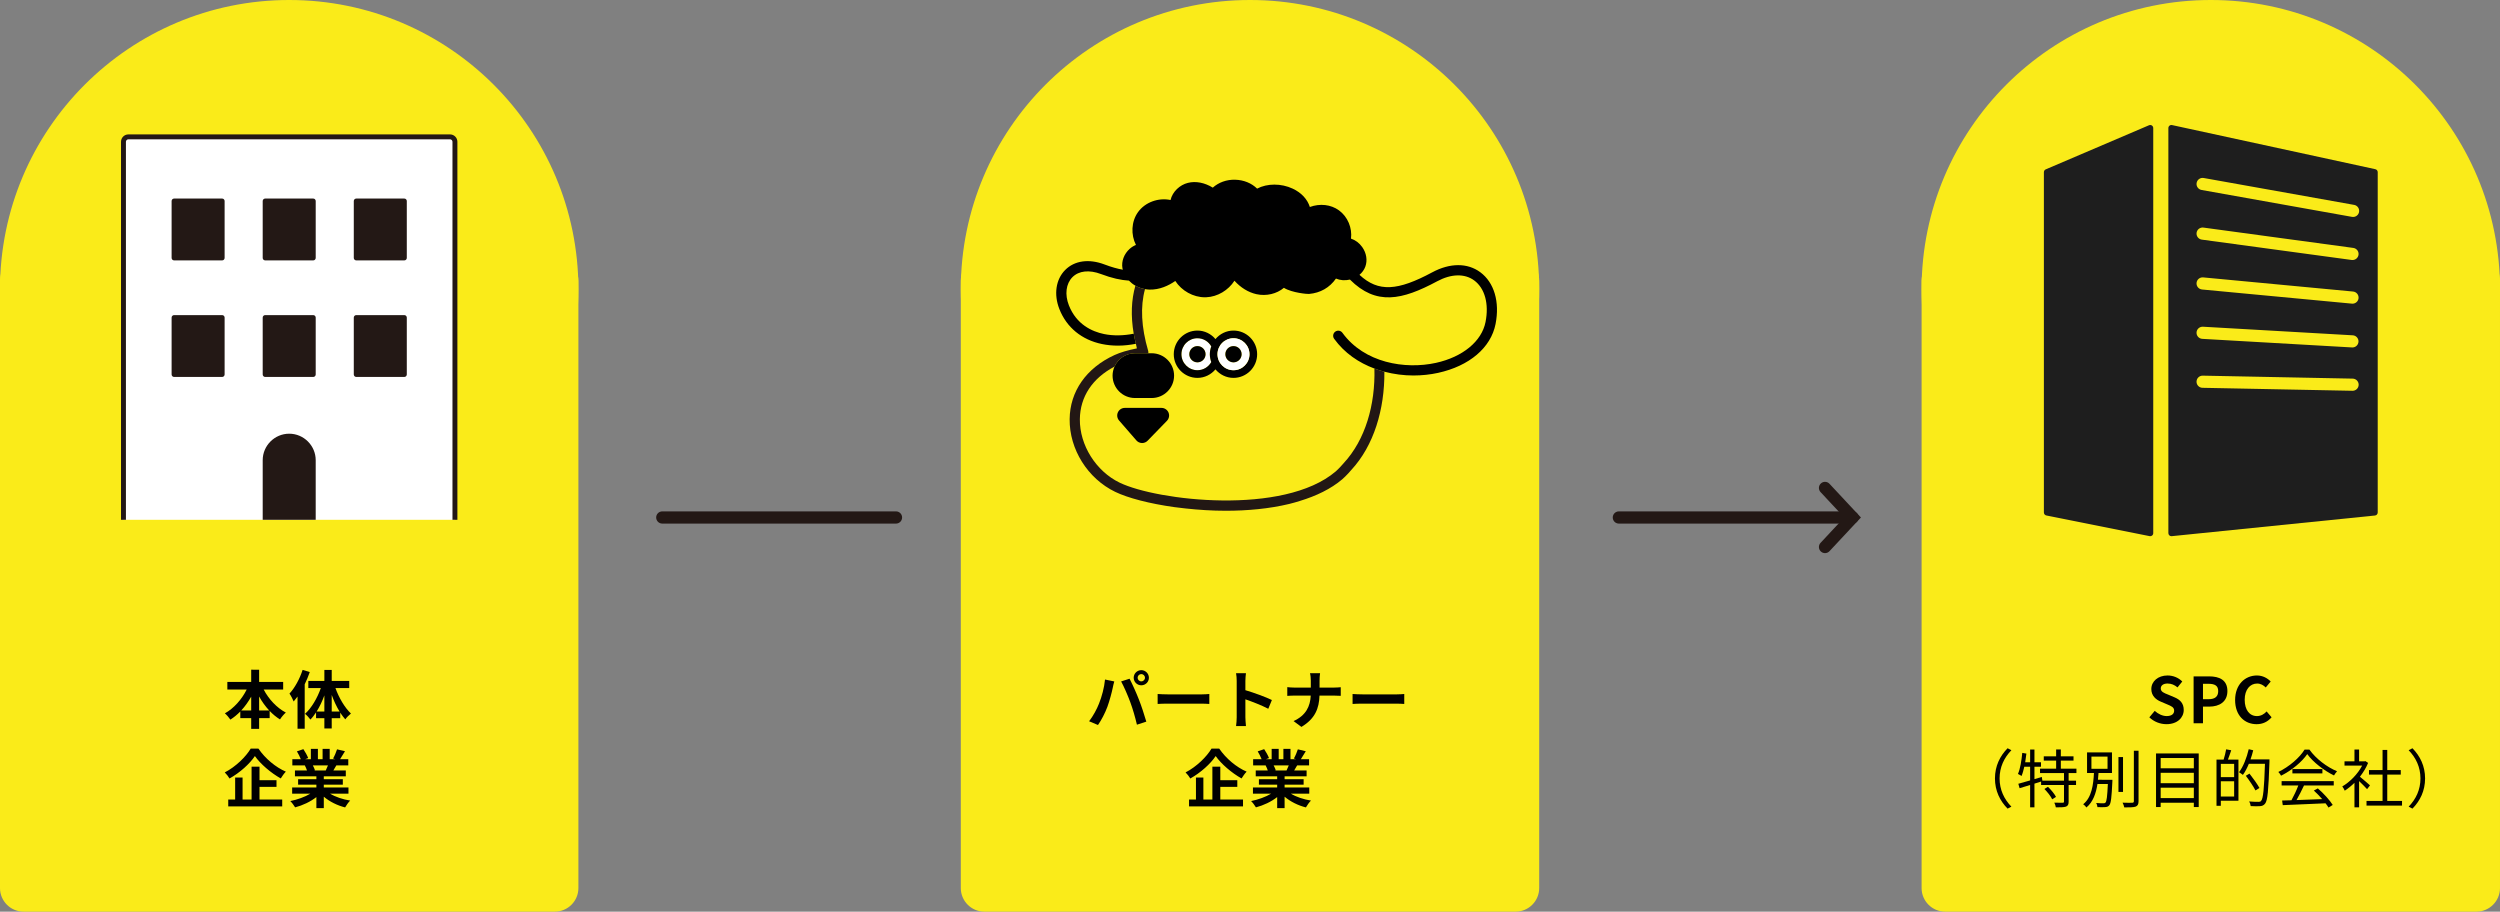 <?xml version="1.0" encoding="utf-8"?>
<!-- Generator: Adobe Illustrator 27.9.0, SVG Export Plug-In . SVG Version: 6.00 Build 0)  -->
<svg version="1.1" id="レイヤー_1" xmlns="http://www.w3.org/2000/svg" xmlns:xlink="http://www.w3.org/1999/xlink" x="0px"
	 y="0px" viewBox="0 0 630.959 230.086" style="enable-background:new 0 0 630.959 230.086;" xml:space="preserve">
<rect x="0" y="0" width="630.959" height="230.086" fill="#808080" stroke="none"/>
<style type="text/css">
	.st0{fill:#231815;}
	.st1{fill:#FAEB19;}
	.st2{fill:#221714;}
	.st3{fill:#FFFFFF;}
	.st4{fill:#1E1E1E;}
</style>
<g>
	<path class="st0" d="M467.561,132.146h-58.988c-0.851,0-1.541-0.69-1.541-1.541c0-0.851,0.69-1.541,1.541-1.541h58.988
		c0.851,0,1.541,0.69,1.541,1.541C469.102,131.456,468.412,132.146,467.561,132.146z"/>
	<path class="st0" d="M460.604,139.601c-0.377,0-0.755-0.138-1.051-0.415c-0.622-0.58-0.656-1.555-0.075-2.178l5.975-6.404
		l-5.975-6.405c-0.58-0.622-0.547-1.597,0.075-2.178c0.62-0.58,1.596-0.548,2.178,0.075l7.938,8.508l-7.938,8.507
		C461.427,139.437,461.016,139.601,460.604,139.601z"/>
</g>
<g>
	<path class="st0" d="M226.136,132.146h-58.988c-0.851,0-1.541-0.69-1.541-1.541c0-0.851,0.69-1.541,1.541-1.541h58.988
		c0.851,0,1.541,0.69,1.541,1.541C227.678,131.456,226.987,132.146,226.136,132.146z"/>
</g>
<path class="st1" d="M382.525,64.883H248.434c-3.269,0-5.944,2.675-5.944,5.944v153.315c0,3.269,2.675,5.944,5.944,5.944h134.091
	c3.269,0,5.944-2.675,5.944-5.944V70.826C388.469,67.557,385.794,64.883,382.525,64.883z"/>
<circle class="st1" cx="315.479" cy="72.989" r="72.989"/>
<g>
	<g>
		<path d="M278.889,171.503l2.337,0.48c-0.144,0.465-0.32,1.249-0.384,1.601c-0.225,1.121-0.816,3.329-1.36,4.818
			c-0.576,1.553-1.521,3.377-2.369,4.578l-2.241-0.944c1.009-1.312,1.953-3.041,2.497-4.45
			C278.089,175.793,278.696,173.536,278.889,171.503z M282.954,171.983l2.129-0.688c0.656,1.248,1.761,3.697,2.354,5.25
			c0.576,1.44,1.424,4.001,1.872,5.586l-2.368,0.769c-0.448-1.905-1.024-3.922-1.665-5.65
			C284.667,175.569,283.627,173.2,282.954,171.983z M288.045,169.134c1.056,0,1.92,0.864,1.92,1.921c0,1.04-0.864,1.904-1.92,1.904
			c-1.057,0-1.921-0.864-1.921-1.904C286.124,169.999,286.988,169.134,288.045,169.134z M288.045,171.967
			c0.512,0,0.928-0.416,0.928-0.912c0-0.513-0.416-0.929-0.928-0.929c-0.513,0-0.929,0.416-0.929,0.929
			C287.116,171.551,287.532,171.967,288.045,171.967z"/>
		<path d="M292.168,175.153c0.576,0.048,1.745,0.096,2.577,0.096h8.596c0.736,0,1.456-0.064,1.872-0.096v2.513
			c-0.384-0.017-1.2-0.08-1.872-0.08h-8.596c-0.912,0-1.985,0.032-2.577,0.08V175.153z"/>
		<path d="M320.092,178.883c-1.648-0.864-4.05-1.793-5.778-2.386v4.53c0,0.464,0.08,1.585,0.145,2.225h-2.497
			c0.096-0.624,0.16-1.585,0.16-2.225v-9.188c0-0.576-0.049-1.377-0.16-1.937h2.497c-0.064,0.56-0.145,1.264-0.145,1.937v2.353
			c2.146,0.625,5.219,1.761,6.69,2.481L320.092,178.883z"/>
		<path d="M336.637,173.536c0.736,0,1.408-0.064,1.744-0.096v2.177c-0.336-0.017-1.12-0.063-1.761-0.063h-3.602
			c-0.096,3.217-1.104,5.842-4.562,7.906l-1.984-1.473c3.137-1.424,4.209-3.729,4.338-6.434h-4.082
			c-0.704,0-1.345,0.047-1.841,0.079v-2.208c0.48,0.047,1.137,0.111,1.776,0.111h4.162v-1.761c0-0.544-0.064-1.376-0.208-1.872
			h2.545c-0.096,0.496-0.128,1.393-0.128,1.889v1.744H336.637z"/>
		<path d="M341.367,175.153c0.576,0.048,1.745,0.096,2.577,0.096h8.596c0.736,0,1.456-0.064,1.872-0.096v2.513
			c-0.384-0.017-1.2-0.08-1.872-0.08h-8.596c-0.912,0-1.985,0.032-2.577,0.08V175.153z"/>
		<path d="M307.714,188.942c1.729,2.529,4.354,4.706,6.915,5.811c-0.48,0.496-0.912,1.12-1.28,1.713
			c-2.481-1.377-5.154-3.682-6.531-5.65c-1.296,1.953-3.761,4.178-6.402,5.666c-0.24-0.432-0.784-1.137-1.2-1.537
			c2.769-1.424,5.346-3.969,6.547-6.002H307.714z M307.986,201.796h5.73v1.729h-13.622v-1.729h1.745v-5.555h1.873v5.555h2.272
			v-8.308h2.001v3.425h4.29v1.682h-4.29V201.796z"/>
		<path d="M325.795,200.307c1.36,0.832,3.218,1.456,5.074,1.744c-0.432,0.416-0.992,1.217-1.28,1.729
			c-1.969-0.496-3.905-1.456-5.378-2.705v2.881h-1.873v-2.785c-1.488,1.169-3.458,2.098-5.362,2.594
			c-0.272-0.465-0.816-1.201-1.217-1.585c1.793-0.368,3.682-1.04,5.059-1.872h-4.594v-1.569h6.114v-0.704h-4.61v-1.377h4.61v-0.72
			h-5.41v-1.489h3.041c-0.128-0.399-0.336-0.88-0.544-1.248l0.191-0.032h-3.345v-1.553h2.145c-0.224-0.608-0.64-1.376-0.992-1.984
			l1.633-0.561c0.464,0.688,0.992,1.633,1.216,2.257l-0.784,0.288h1.457v-2.608h1.776v2.608h1.185v-2.608h1.793v2.608h1.425
			l-0.576-0.176c0.384-0.656,0.784-1.616,1.008-2.321l2.001,0.48c-0.448,0.736-0.88,1.457-1.248,2.017h2.08v1.553h-3.009
			c-0.256,0.464-0.513,0.896-0.752,1.28h3.137v1.489h-5.554v0.72h4.802v1.377h-4.802v0.704h6.227v1.569H325.795z M321.441,193.168
			c0.224,0.416,0.433,0.881,0.544,1.232l-0.271,0.048h2.993c0.191-0.384,0.384-0.848,0.56-1.28H321.441z"/>
	</g>
</g>
<path class="st1" d="M140.035,64.883H5.944C2.675,64.883,0,67.557,0,70.826v153.315c0,3.269,2.675,5.944,5.944,5.944h134.091
	c3.269,0,5.944-2.675,5.944-5.944V70.826C145.979,67.557,143.304,64.883,140.035,64.883z"/>
<circle class="st1" cx="72.989" cy="72.989" r="72.989"/>
<g>
	<g>
		<path d="M66.553,174.032c1.248,2.401,3.297,4.61,5.586,5.811c-0.48,0.385-1.137,1.185-1.473,1.729
			c-0.929-0.576-1.809-1.296-2.609-2.145v1.824H65.4v2.705h-2.001v-2.705h-2.753v-1.68c-0.769,0.783-1.617,1.488-2.497,2.049
			c-0.337-0.48-0.944-1.217-1.393-1.585c2.257-1.232,4.273-3.538,5.506-6.003h-4.882v-1.92h6.019v-3.09H65.4v3.09h6.066v1.92H66.553
			z M63.399,179.314v-3.489c-0.721,1.28-1.569,2.465-2.514,3.489H63.399z M67.945,179.314c-0.961-1.024-1.825-2.225-2.545-3.521
			v3.521H67.945z"/>
		<path d="M78.182,169.614c-0.352,1.025-0.784,2.065-1.28,3.09v11.221h-1.809v-8.132c-0.32,0.433-0.656,0.864-0.977,1.249
			c-0.176-0.465-0.704-1.505-1.057-1.985c1.345-1.456,2.594-3.729,3.313-5.986L78.182,169.614z M84.665,173.664
			c0.881,2.466,2.354,4.962,3.906,6.419c-0.433,0.336-1.089,0.977-1.425,1.473c-0.448-0.496-0.864-1.072-1.28-1.697v1.409h-2.146
			v2.577h-1.856v-2.577h-2.097v-1.473c-0.448,0.672-0.912,1.296-1.425,1.809c-0.32-0.448-0.928-1.12-1.36-1.44
			c1.616-1.44,3.105-3.97,3.985-6.499h-3.153v-1.809h4.05v-2.769h1.856v2.769h4.418v1.809H84.665z M81.864,179.571v-4.066
			c-0.528,1.473-1.2,2.881-1.953,4.066H81.864z M85.689,179.571c-0.752-1.232-1.424-2.674-1.969-4.178v4.178H85.689z"/>
		<path d="M65.224,188.942c1.729,2.529,4.354,4.706,6.915,5.811c-0.48,0.496-0.912,1.12-1.28,1.713
			c-2.481-1.377-5.154-3.682-6.531-5.65c-1.296,1.953-3.761,4.178-6.402,5.666c-0.24-0.432-0.784-1.137-1.2-1.537
			c2.769-1.424,5.346-3.969,6.547-6.002H65.224z M65.496,201.796h5.73v1.729H57.604v-1.729h1.745v-5.555h1.873v5.555h2.272v-8.308
			h2.001v3.425h4.29v1.682h-4.29V201.796z"/>
		<path d="M83.305,200.307c1.36,0.832,3.218,1.456,5.074,1.744c-0.432,0.416-0.992,1.217-1.28,1.729
			c-1.969-0.496-3.905-1.456-5.378-2.705v2.881h-1.873v-2.785c-1.488,1.169-3.458,2.098-5.362,2.594
			c-0.272-0.465-0.816-1.201-1.217-1.585c1.793-0.368,3.682-1.04,5.059-1.872h-4.594v-1.569h6.114v-0.704h-4.61v-1.377h4.61v-0.72
			h-5.41v-1.489h3.041c-0.128-0.399-0.336-0.88-0.544-1.248l0.191-0.032h-3.345v-1.553h2.145c-0.224-0.608-0.64-1.376-0.992-1.984
			l1.633-0.561c0.464,0.688,0.992,1.633,1.216,2.257l-0.784,0.288h1.457v-2.608h1.776v2.608h1.185v-2.608h1.793v2.608h1.425
			l-0.576-0.176c0.384-0.656,0.784-1.616,1.008-2.321l2.001,0.48c-0.448,0.736-0.88,1.457-1.248,2.017h2.08v1.553H84.89
			c-0.256,0.464-0.513,0.896-0.752,1.28h3.137v1.489h-5.554v0.72h4.802v1.377h-4.802v0.704h6.227v1.569H83.305z M78.951,193.168
			c0.224,0.416,0.433,0.881,0.544,1.232l-0.271,0.048h2.993c0.191-0.384,0.384-0.848,0.56-1.28H78.951z"/>
	</g>
</g>
<path class="st1" d="M625.015,64.883H490.924c-3.269,0-5.944,2.675-5.944,5.944v153.315c0,3.269,2.675,5.944,5.944,5.944h134.091
	c3.269,0,5.944-2.675,5.944-5.944V70.826C630.959,67.557,628.284,64.883,625.015,64.883z"/>
<circle class="st1" cx="557.969" cy="72.989" r="72.989"/>
<g>
	<g>
		<path d="M542.459,181.044l1.361-1.633c0.848,0.784,1.969,1.312,3.009,1.312c1.232,0,1.889-0.528,1.889-1.36
			c0-0.881-0.72-1.152-1.776-1.601l-1.585-0.673c-1.2-0.496-2.4-1.456-2.4-3.185c0-1.938,1.696-3.426,4.098-3.426
			c1.376,0,2.753,0.544,3.713,1.521l-1.2,1.489c-0.753-0.625-1.537-0.977-2.513-0.977c-1.041,0-1.713,0.464-1.713,1.248
			c0,0.849,0.848,1.152,1.856,1.553l1.553,0.656c1.44,0.592,2.385,1.505,2.385,3.217c0,1.938-1.616,3.586-4.354,3.586
			C545.196,182.772,543.612,182.148,542.459,181.044z"/>
		<path d="M553.628,170.704h3.889c2.626,0,4.643,0.912,4.643,3.713c0,2.705-2.033,3.922-4.578,3.922h-1.585v4.209h-2.368V170.704z
			 M557.421,176.466c1.633,0,2.417-0.688,2.417-2.049c0-1.377-0.864-1.841-2.497-1.841h-1.345v3.89H557.421z"/>
		<path d="M564.106,176.674c0-3.905,2.513-6.194,5.506-6.194c1.505,0,2.705,0.721,3.474,1.521l-1.248,1.505
			c-0.593-0.576-1.28-0.992-2.177-0.992c-1.793,0-3.138,1.536-3.138,4.081c0,2.577,1.217,4.13,3.089,4.13
			c1.009,0,1.81-0.48,2.449-1.168l1.249,1.473c-0.977,1.136-2.241,1.744-3.777,1.744
			C566.539,182.772,564.106,180.628,564.106,176.674z"/>
		<path d="M503.494,196.466c0-3.121,1.265-5.666,3.186-7.619l0.961,0.496c-1.841,1.905-2.978,4.273-2.978,7.123
			s1.137,5.219,2.978,7.123l-0.961,0.496C504.759,202.132,503.494,199.587,503.494,196.466z"/>
		<path d="M522.088,195.105v1.921h1.873v1.088h-1.873v4.194c0,0.704-0.16,1.056-0.656,1.265c-0.496,0.176-1.345,0.191-2.577,0.191
			c-0.048-0.336-0.192-0.848-0.384-1.185c0.977,0.032,1.841,0.032,2.112,0.017c0.272-0.017,0.336-0.064,0.336-0.305v-4.178h-5.778
			v-0.864l-1.681,0.528v5.986h-1.088v-5.65l-2.657,0.816l-0.32-1.12c0.816-0.224,1.857-0.513,2.978-0.849v-3.457h-1.473
			c-0.192,0.88-0.416,1.696-0.704,2.353c-0.192-0.144-0.656-0.416-0.896-0.528c0.592-1.344,0.896-3.377,1.088-5.313l1.041,0.176
			c-0.08,0.736-0.192,1.473-0.305,2.192h1.249v-3.217h1.088v3.217h1.649v1.121h-1.649v3.137l1.857-0.56l0.144,0.944h5.458v-1.921
			h-6.05v-1.104h4.065v-2.033h-3.121v-1.088h3.121v-1.729h1.185v1.729h3.201v1.088h-3.201v2.033h3.938v1.104H522.088z
			 M516.87,198.579c0.784,0.752,1.664,1.809,2.032,2.545l-0.96,0.607c-0.336-0.736-1.2-1.824-1.969-2.608L516.87,198.579z"/>
		<path d="M533.141,196.801c0,0-0.017,0.368-0.017,0.513c-0.192,3.985-0.352,5.442-0.784,5.938c-0.272,0.32-0.544,0.416-1.024,0.447
			c-0.4,0.049-1.185,0.033-1.953,0c-0.031-0.319-0.144-0.768-0.336-1.04c0.784,0.08,1.537,0.08,1.825,0.08
			c0.271,0,0.399-0.032,0.544-0.176c0.288-0.32,0.448-1.536,0.592-4.69h-2.625c-0.352,2.321-1.104,4.53-2.785,5.923
			c-0.16-0.256-0.528-0.641-0.816-0.816c2.178-1.729,2.562-4.994,2.722-7.892h-1.745v-5.201h6.291v5.201h-3.394
			c-0.032,0.561-0.08,1.137-0.145,1.713H533.141z M527.843,194.033h4.065v-3.073h-4.065V194.033z M535.814,199.875h-1.152v-8.804
			h1.152V199.875z M539.735,189.47v12.726c0,0.801-0.224,1.168-0.72,1.377c-0.528,0.191-1.425,0.207-2.881,0.207
			c-0.064-0.319-0.24-0.863-0.433-1.2c1.12,0.048,2.129,0.032,2.433,0.017c0.288,0,0.417-0.097,0.417-0.4V189.47H539.735z"/>
		<path d="M554.92,190.159v13.525h-1.232v-1.088h-8.372v1.088h-1.168v-13.525H554.92z M545.315,191.311v2.594h8.372v-2.594H545.315z
			 M545.315,195.041v2.625h8.372v-2.625H545.315z M553.687,201.427v-2.625h-8.372v2.625H553.687z"/>
		<path d="M563.124,189.358c-0.272,0.785-0.561,1.665-0.833,2.354h2.657V202.1h-4.449v1.264h-1.089v-11.652h1.793
			c0.24-0.769,0.528-1.841,0.641-2.593L563.124,189.358z M563.86,192.784h-3.361v3.346h3.361V192.784z M563.86,201.028v-3.842
			h-3.361v3.842H563.86z M572.775,192.272c-0.256,7.299-0.464,9.764-1.104,10.548c-0.352,0.448-0.72,0.593-1.264,0.641
			c-0.561,0.063-1.473,0.032-2.369-0.017c-0.032-0.352-0.177-0.832-0.4-1.168c1.04,0.096,2.001,0.096,2.369,0.096
			c0.32,0,0.496-0.031,0.656-0.24c0.528-0.56,0.769-2.993,0.977-9.363h-4.066c-0.448,1.072-0.944,2.049-1.504,2.801
			c-0.208-0.191-0.721-0.512-0.977-0.672c1.072-1.408,1.937-3.617,2.449-5.811l1.136,0.271c-0.191,0.785-0.416,1.553-0.688,2.306
			h4.785V192.272z M569.238,199.491c-0.48-0.961-1.553-2.545-2.433-3.697l0.928-0.545c0.896,1.137,2.001,2.674,2.514,3.618
			L569.238,199.491z"/>
		<path d="M582.853,189.182c1.681,2.354,4.466,4.434,6.979,5.475c-0.271,0.288-0.56,0.704-0.768,1.057
			c-2.466-1.201-5.267-3.33-6.755-5.395c-1.297,1.921-3.89,4.113-6.611,5.458c-0.128-0.272-0.432-0.704-0.688-0.944
			c2.736-1.312,5.394-3.617,6.626-5.65H582.853z M575.843,197.137H589v1.105h-7.507c-0.561,1.184-1.249,2.561-1.889,3.681
			c1.984-0.063,4.241-0.144,6.482-0.239c-0.656-0.753-1.408-1.537-2.113-2.161l1.009-0.544c1.473,1.264,3.025,2.992,3.762,4.177
			l-1.072,0.656c-0.192-0.319-0.433-0.688-0.736-1.072c-3.922,0.192-8.067,0.368-10.805,0.464l-0.16-1.168
			c0.688-0.016,1.488-0.032,2.353-0.064c0.608-1.104,1.297-2.561,1.729-3.729h-4.21V197.137z M586.135,194.096v1.089h-7.571v-1.089
			H586.135z"/>
		<path d="M597.413,199.171c-0.416-0.464-1.297-1.36-2.017-2.033v6.627h-1.169v-6.194c-0.8,0.784-1.632,1.456-2.448,1.985
			c-0.129-0.305-0.433-0.849-0.625-1.073c1.905-1.104,3.906-3.121,5.011-5.25h-4.45v-1.089h2.513v-2.977h1.169v2.977h1.393
			l0.208-0.047l0.672,0.447c-0.496,1.232-1.232,2.417-2.064,3.49c0.736,0.592,2.145,1.824,2.545,2.177L597.413,199.171z
			 M606.232,202.148v1.168h-8.963v-1.168h4.049v-6.644h-3.425v-1.152h3.425v-5.073h1.185v5.073h3.41v1.152h-3.41v6.644H606.232z"/>
		<path d="M612.052,196.466c0,3.121-1.265,5.666-3.186,7.619l-0.96-0.496c1.841-1.904,2.978-4.273,2.978-7.123
			s-1.137-5.218-2.978-7.123l0.96-0.496C610.787,190.8,612.052,193.344,612.052,196.466z"/>
	</g>
</g>
<g>
	<path class="st1" d="M286.554,72.101c-0.612-0.348-1.157-0.783-1.629-1.276c-2.003-0.119-4.316-0.621-7.04-1.654
		c-2.976-1.13-5.613-0.844-7.227,0.785c-1.626,1.643-1.966,4.362-0.893,7.099c1.91,4.863,5.87,6.625,8.855,7.247
		c2.349,0.489,4.925,0.425,7.509-0.079C285.364,79.711,285.529,75.676,286.554,72.101z"/>
	<path class="st1" d="M289.788,88.577c0.056,0.191,0.058,0.388,0.025,0.58h0.856c3.116,0,5.65,2.534,5.65,5.648
		c0,3.116-2.534,5.65-5.65,5.65h-4.224c-3.116,0-5.65-2.534-5.65-5.65c0-0.814,0.181-1.584,0.492-2.283
		c-5.575,2.932-8.69,7.599-8.748,13.293c-0.067,6.531,4.064,13.112,10.04,16.001c9.428,4.555,41.4,8.369,54.541-2.84
		c0.39-0.331,0.765-0.728,1.142-1.123c0.355-0.37,0.592-0.642,0.832-0.923c0.012-0.015,0.025-0.03,0.039-0.047
		c5.446-5.866,7.996-14.7,7.747-23.866c-3.919-1.457-7.525-3.865-10.17-7.514c-0.417-0.577-0.289-1.384,0.286-1.801
		c0.575-0.415,1.382-0.294,1.801,0.286c5.519,7.617,15.818,9.304,23.588,7.599c6.773-1.488,11.574-5.438,12.534-10.311
		c0.903-4.587-0.165-8.51-2.857-10.499c-2.398-1.772-5.803-1.693-9.351,0.215c-8.92,4.79-15.415,6.156-22.011-0.43
		c-1.231,0.293-2.47,0.195-3.529-0.256c-1.604,2.292-3.93,3.627-6.795,3.881c-0.239,0.057-4.325-0.271-6.344-1.549
		c-1.804,1.525-4.429,2.164-6.946,1.604c-2.05-0.464-3.963-1.643-5.532-3.388c-1.542,2.398-4.264,4.056-7.128,4.17
		c-0.109,0.005-0.217,0.007-0.323,0.007c-2.966,0-5.867-1.638-7.481-4.118c-1.707,1.182-3.938,2.238-6.526,2.179
		c-0.378-0.011-0.748-0.059-1.113-0.123C287.772,77.345,288.028,82.558,289.788,88.577z M294.518,106.203l-4.885,5.031
		c-0.36,0.373-0.859,0.582-1.377,0.582c-0.017,0-0.035,0-0.054,0c-0.535-0.015-1.044-0.254-1.397-0.661l-4.37-5.031
		c-0.491-0.567-0.609-1.372-0.296-2.055c0.311-0.683,0.994-1.123,1.747-1.123h9.255c0.772,0,1.468,0.461,1.769,1.172
		C295.211,104.829,295.056,105.651,294.518,106.203z M306.761,85.581c1.096-1.303,2.718-2.151,4.55-2.151
		c3.291,0,5.971,2.68,5.971,5.971c0,3.291-2.68,5.971-5.971,5.971c-1.832,0-3.453-0.848-4.55-2.151
		c-1.096,1.303-2.718,2.151-4.55,2.151c-3.291,0-5.971-2.68-5.971-5.971c0-3.291,2.68-5.971,5.971-5.971
		C304.043,83.43,305.665,84.277,306.761,85.581z"/>
	<path class="st2" d="M346.88,93.016c0.249,9.166-2.302,18-7.747,23.866c-0.015,0.017-0.027,0.032-0.039,0.047
		c-0.239,0.281-0.476,0.553-0.832,0.923c-0.378,0.395-0.753,0.792-1.142,1.123c-13.141,11.209-45.113,7.395-54.541,2.84
		c-5.976-2.889-10.106-9.47-10.04-16.001c0.058-5.694,3.173-10.36,8.748-13.293c0.88-1.978,2.857-3.365,5.158-3.365h3.369
		c0.033-0.192,0.031-0.389-0.025-0.58c-1.76-6.018-2.016-11.232-0.804-15.608c-0.871-0.154-1.693-0.449-2.43-0.868
		c-1.025,3.575-1.19,7.61-0.424,12.121c0.14,0.826,0.351,1.688,0.551,2.544c0.091,0.39,0.148,0.763,0.252,1.16
		c-2.356,0.469-4.214,1.024-5.653,1.685c-7.123,3.269-11.251,9.166-11.32,16.176c-0.077,7.614,4.545,14.987,11.498,18.347
		c3.174,1.535,8.599,2.972,14.972,3.86c0.914,0.128,1.861,0.231,2.811,0.335c3.253,0.354,6.669,0.577,10.145,0.577
		c5.432,0,10.947-0.508,15.978-1.714c0.929-0.223,1.822-0.493,2.714-0.766c4.114-1.256,7.821-3.02,10.714-5.488
		c0.454-0.387,0.893-0.846,1.453-1.426c0.271-0.286,0.535-0.585,0.797-0.898c5.689-6.142,8.431-15.28,8.352-24.801
		C348.544,93.591,347.707,93.324,346.88,93.016z"/>
	<path class="st3" d="M302.211,93.437c1.501,0,2.798-0.833,3.494-2.053c-0.222-0.624-0.365-1.285-0.365-1.984
		c0-0.699,0.143-1.36,0.365-1.984c-0.695-1.219-1.993-2.053-3.494-2.053c-2.226,0-4.037,1.811-4.037,4.037
		C298.175,91.626,299.986,93.437,302.211,93.437z M302.211,87.348c1.133,0,2.053,0.92,2.053,2.053c0,1.13-0.92,2.05-2.053,2.05
		c-1.13,0-2.05-0.92-2.05-2.05C300.161,88.268,301.081,87.348,302.211,87.348z"/>
	<path d="M296.24,89.401c0,3.291,2.68,5.971,5.971,5.971c1.832,0,3.453-0.848,4.55-2.151c1.096,1.303,2.718,2.151,4.55,2.151
		c3.291,0,5.971-2.68,5.971-5.971c0-3.291-2.68-5.971-5.971-5.971c-1.832,0-3.453,0.848-4.55,2.151
		c-1.096-1.303-2.718-2.151-4.55-2.151C298.92,83.43,296.24,86.109,296.24,89.401z M302.211,85.364c1.501,0,2.798,0.833,3.494,2.053
		c-0.222,0.624-0.365,1.285-0.365,1.984c0,0.699,0.143,1.36,0.365,1.984c-0.695,1.219-1.993,2.053-3.494,2.053
		c-2.226,0-4.037-1.811-4.037-4.037C298.175,87.175,299.986,85.364,302.211,85.364z M311.311,85.364
		c2.226,0,4.037,1.811,4.037,4.037c0,2.226-1.811,4.037-4.037,4.037c-2.226,0-4.037-1.811-4.037-4.037
		C307.274,87.175,309.085,85.364,311.311,85.364z"/>
	<path d="M302.211,91.451c1.133,0,2.053-0.92,2.053-2.05c0-1.133-0.92-2.053-2.053-2.053c-1.13,0-2.05,0.92-2.05,2.053
		C300.161,90.531,301.081,91.451,302.211,91.451z"/>
	<path class="st3" d="M307.274,89.401c0,2.226,1.811,4.037,4.037,4.037c2.226,0,4.037-1.811,4.037-4.037
		c0-2.226-1.811-4.037-4.037-4.037C309.085,85.364,307.274,87.175,307.274,89.401z M311.311,87.348c1.133,0,2.053,0.92,2.053,2.053
		c0,1.13-0.92,2.05-2.053,2.05c-1.13,0-2.05-0.92-2.05-2.05C309.261,88.268,310.181,87.348,311.311,87.348z"/>
	<path d="M311.311,91.451c1.133,0,2.053-0.92,2.053-2.05c0-1.133-0.92-2.053-2.053-2.053c-1.13,0-2.05,0.92-2.05,2.053
		C309.261,90.531,310.181,91.451,311.311,91.451z"/>
	<path d="M286.445,100.454h4.224c3.116,0,5.65-2.534,5.65-5.65c0-3.114-2.534-5.648-5.65-5.648h-0.856h-3.369
		c-2.302,0-4.278,1.387-5.158,3.365c-0.311,0.7-0.492,1.469-0.492,2.283C280.795,97.92,283.329,100.454,286.445,100.454z"/>
	<path d="M373.594,68.702c-3.227-2.383-7.641-2.376-12.102,0.02c-8.726,4.685-13.608,5.086-18.383,0.642
		c0.668-0.563,1.184-1.269,1.479-2.073c0.58-1.584,0.284-3.43-0.794-4.942c-0.733-1.029-1.73-1.767-2.825-2.124
		c0.338-2.694-0.822-5.527-3.047-7.141c-2.05-1.485-4.784-1.774-7.338-0.846c-0.624-1.966-2.132-3.6-4.323-4.626
		c-2.926-1.374-6.447-1.345-8.989-0.007c-1.392-1.377-3.383-2.198-5.542-2.245c-2.152-0.064-4.19,0.683-5.64,1.999
		c-2.045-1.266-4.296-1.707-6.287-1.204c-2.016,0.498-3.886,2.203-4.377,4.325c-3.008-0.651-6.415,0.53-8.224,3.077
		c-1.7,2.381-1.816,5.685-0.508,8.263c-0.558,0.217-1.091,0.545-1.579,0.982c-1.424,1.271-2.124,3.141-1.831,4.88
		c0.022,0.132,0.074,0.255,0.106,0.385c-1.353-0.234-2.867-0.652-4.592-1.308c-3.97-1.508-7.609-1.002-9.975,1.387
		c-2.351,2.379-2.909,6.154-1.456,9.852c1.816,4.631,5.626,7.765,10.728,8.828c1.315,0.274,2.68,0.407,4.066,0.407
		c1.49,0,3.007-0.171,4.52-0.466c-0.2-0.856-0.411-1.718-0.551-2.544c-2.584,0.505-5.16,0.569-7.509,0.079
		c-2.986-0.622-6.946-2.383-8.855-7.247c-1.073-2.736-0.733-5.455,0.893-7.099c1.614-1.628,4.251-1.915,7.227-0.785
		c2.724,1.033,5.036,1.535,7.04,1.654c0.472,0.493,1.016,0.928,1.629,1.276c0.737,0.418,1.56,0.713,2.43,0.868
		c0.364,0.065,0.734,0.112,1.113,0.123c2.588,0.059,4.819-0.997,6.526-2.179c1.614,2.48,4.515,4.118,7.481,4.118
		c0.106,0,0.215-0.002,0.323-0.007c2.865-0.114,5.586-1.772,7.128-4.17c1.569,1.744,3.481,2.924,5.532,3.388
		c2.517,0.56,5.142-0.079,6.946-1.604c2.018,1.278,6.104,1.606,6.344,1.549c2.865-0.254,5.191-1.589,6.795-3.881
		c1.059,0.451,2.298,0.549,3.529,0.256c6.596,6.586,13.091,5.22,22.011,0.43c3.548-1.907,6.953-1.986,9.351-0.215
		c2.692,1.989,3.76,5.912,2.857,10.499c-0.96,4.873-5.761,8.823-12.534,10.311c-7.77,1.705-18.068,0.017-23.588-7.599
		c-0.419-0.58-1.226-0.701-1.801-0.286c-0.575,0.417-0.703,1.224-0.286,1.801c2.645,3.649,6.251,6.056,10.17,7.514
		c0.827,0.308,1.664,0.575,2.514,0.797c2.419,0.631,4.901,0.955,7.324,0.954c2.156,0,4.264-0.232,6.22-0.661
		c7.908-1.737,13.334-6.348,14.513-12.332C378.551,76.186,377.11,71.298,373.594,68.702z"/>
	<path d="M293.141,102.946h-9.255c-0.753,0-1.436,0.439-1.747,1.123c-0.313,0.683-0.195,1.488,0.296,2.055l4.37,5.031
		c0.353,0.407,0.861,0.646,1.397,0.661c0.02,0,0.037,0,0.054,0c0.518,0,1.017-0.21,1.377-0.582l4.885-5.031
		c0.538-0.553,0.693-1.374,0.392-2.085C294.609,103.408,293.914,102.946,293.141,102.946z"/>
</g>
<g>
	<path class="st4" d="M543.099,31.676c-0.215-0.142-0.487-0.166-0.724-0.065l-26.066,11.134c-0.282,0.121-0.466,0.398-0.466,0.705
		v85.894c0,0.365,0.258,0.68,0.616,0.752l26.066,5.214c0.05,0.01,0.1,0.015,0.151,0.015c0.176,0,0.348-0.06,0.486-0.174
		c0.177-0.146,0.281-0.363,0.281-0.593V32.316C543.443,32.058,543.314,31.818,543.099,31.676z"/>
	<path class="st4" d="M599.491,42.701L548.19,31.567c-0.228-0.05-0.464,0.006-0.644,0.152s-0.286,0.365-0.286,0.597v102.242
		c0,0.217,0.092,0.424,0.253,0.569c0.141,0.128,0.325,0.198,0.514,0.198c0.026,0,0.052-0.001,0.078-0.004l51.302-5.214
		c0.391-0.04,0.689-0.369,0.689-0.763V43.45C600.095,43.089,599.844,42.777,599.491,42.701z"/>
	<path class="st1" d="M593.883,54.756c-0.09,0-0.18-0.008-0.272-0.024l-37.979-6.789c-0.834-0.149-1.389-0.946-1.24-1.78
		c0.149-0.834,0.945-1.389,1.779-1.24l37.979,6.789c0.834,0.149,1.389,0.946,1.24,1.78
		C595.258,54.235,594.611,54.756,593.883,54.756z"/>
	<path class="st1" d="M593.734,65.626c-0.069,0-0.138-0.005-0.208-0.014l-37.831-5.135c-0.839-0.114-1.428-0.887-1.313-1.726
		c0.114-0.839,0.892-1.425,1.726-1.313l37.831,5.135c0.839,0.114,1.428,0.887,1.313,1.726
		C595.148,65.068,594.49,65.626,593.734,65.626z"/>
	<path class="st1" d="M593.734,76.641c-0.048,0-0.097-0.002-0.146-0.007l-37.831-3.57c-0.843-0.08-1.463-0.828-1.383-1.671
		c0.08-0.843,0.829-1.46,1.671-1.383l37.831,3.57c0.843,0.08,1.462,0.828,1.383,1.671C595.185,76.045,594.516,76.641,593.734,76.641
		z"/>
	<path class="st1" d="M593.713,87.691c-0.03,0-0.059-0.001-0.089-0.003l-37.81-2.168c-0.845-0.048-1.492-0.773-1.443-1.619
		c0.048-0.846,0.78-1.488,1.619-1.443l37.81,2.168c0.845,0.048,1.492,0.773,1.443,1.619
		C595.196,87.061,594.52,87.691,593.713,87.691z"/>
	<path class="st1" d="M593.755,98.627c-0.01,0-0.02,0-0.031,0l-37.853-0.751c-0.847-0.017-1.52-0.717-1.503-1.564
		c0.017-0.836,0.7-1.503,1.533-1.503c0.01,0,0.021,0,0.031,0l37.853,0.751c0.847,0.017,1.52,0.717,1.503,1.564
		C595.271,97.96,594.588,98.627,593.755,98.627z"/>
</g>
<g>
	<g>
		<path class="st3" d="M114.817,131.182v-1.241V81.454V35.783c0-0.683-0.559-1.241-1.241-1.241H32.403
			c-0.683,0-1.241,0.559-1.241,1.241v45.671v48.487v1.241"/>
		<path class="st0" d="M115.438,131.182h-1.241V35.783c0-0.342-0.278-0.621-0.621-0.621H32.403c-0.342,0-0.621,0.278-0.621,0.621
			v95.399h-1.241V35.783c0-1.027,0.835-1.862,1.862-1.862h81.173c1.027,0,1.862,0.835,1.862,1.862V131.182z"/>
	</g>
	<g>
		<g>
			<path class="st0" d="M56.067,95.136H43.932c-0.341,0-0.621-0.279-0.621-0.621V80.15c0-0.341,0.279-0.621,0.621-0.621h12.136
				c0.341,0,0.621,0.279,0.621,0.621v14.365C56.688,94.857,56.409,95.136,56.067,95.136z"/>
			<path class="st0" d="M79.057,95.136H66.922c-0.341,0-0.621-0.279-0.621-0.621V80.15c0-0.341,0.279-0.621,0.621-0.621h12.136
				c0.341,0,0.621,0.279,0.621,0.621v14.365C79.678,94.857,79.399,95.136,79.057,95.136z"/>
			<path class="st0" d="M102.047,95.136H89.912c-0.341,0-0.621-0.279-0.621-0.621V80.15c0-0.341,0.279-0.621,0.621-0.621h12.136
				c0.341,0,0.621,0.279,0.621,0.621v14.365C102.668,94.857,102.389,95.136,102.047,95.136z"/>
		</g>
		<g>
			<path class="st0" d="M56.067,65.72H43.932c-0.341,0-0.621-0.279-0.621-0.621V50.734c0-0.341,0.279-0.621,0.621-0.621h12.136
				c0.341,0,0.621,0.279,0.621,0.621V65.1C56.688,65.441,56.409,65.72,56.067,65.72z"/>
			<path class="st0" d="M79.057,65.72H66.922c-0.341,0-0.621-0.279-0.621-0.621V50.734c0-0.341,0.279-0.621,0.621-0.621h12.136
				c0.341,0,0.621,0.279,0.621,0.621V65.1C79.678,65.441,79.399,65.72,79.057,65.72z"/>
			<path class="st0" d="M102.047,65.72H89.912c-0.341,0-0.621-0.279-0.621-0.621V50.734c0-0.341,0.279-0.621,0.621-0.621h12.136
				c0.341,0,0.621,0.279,0.621,0.621V65.1C102.668,65.441,102.389,65.72,102.047,65.72z"/>
		</g>
	</g>
	<path class="st0" d="M79.678,131.182v-15.036c0-3.679-3.01-6.688-6.688-6.688h0c-3.679,0-6.688,3.01-6.688,6.688v15.036H79.678z"/>
</g>
</svg>

